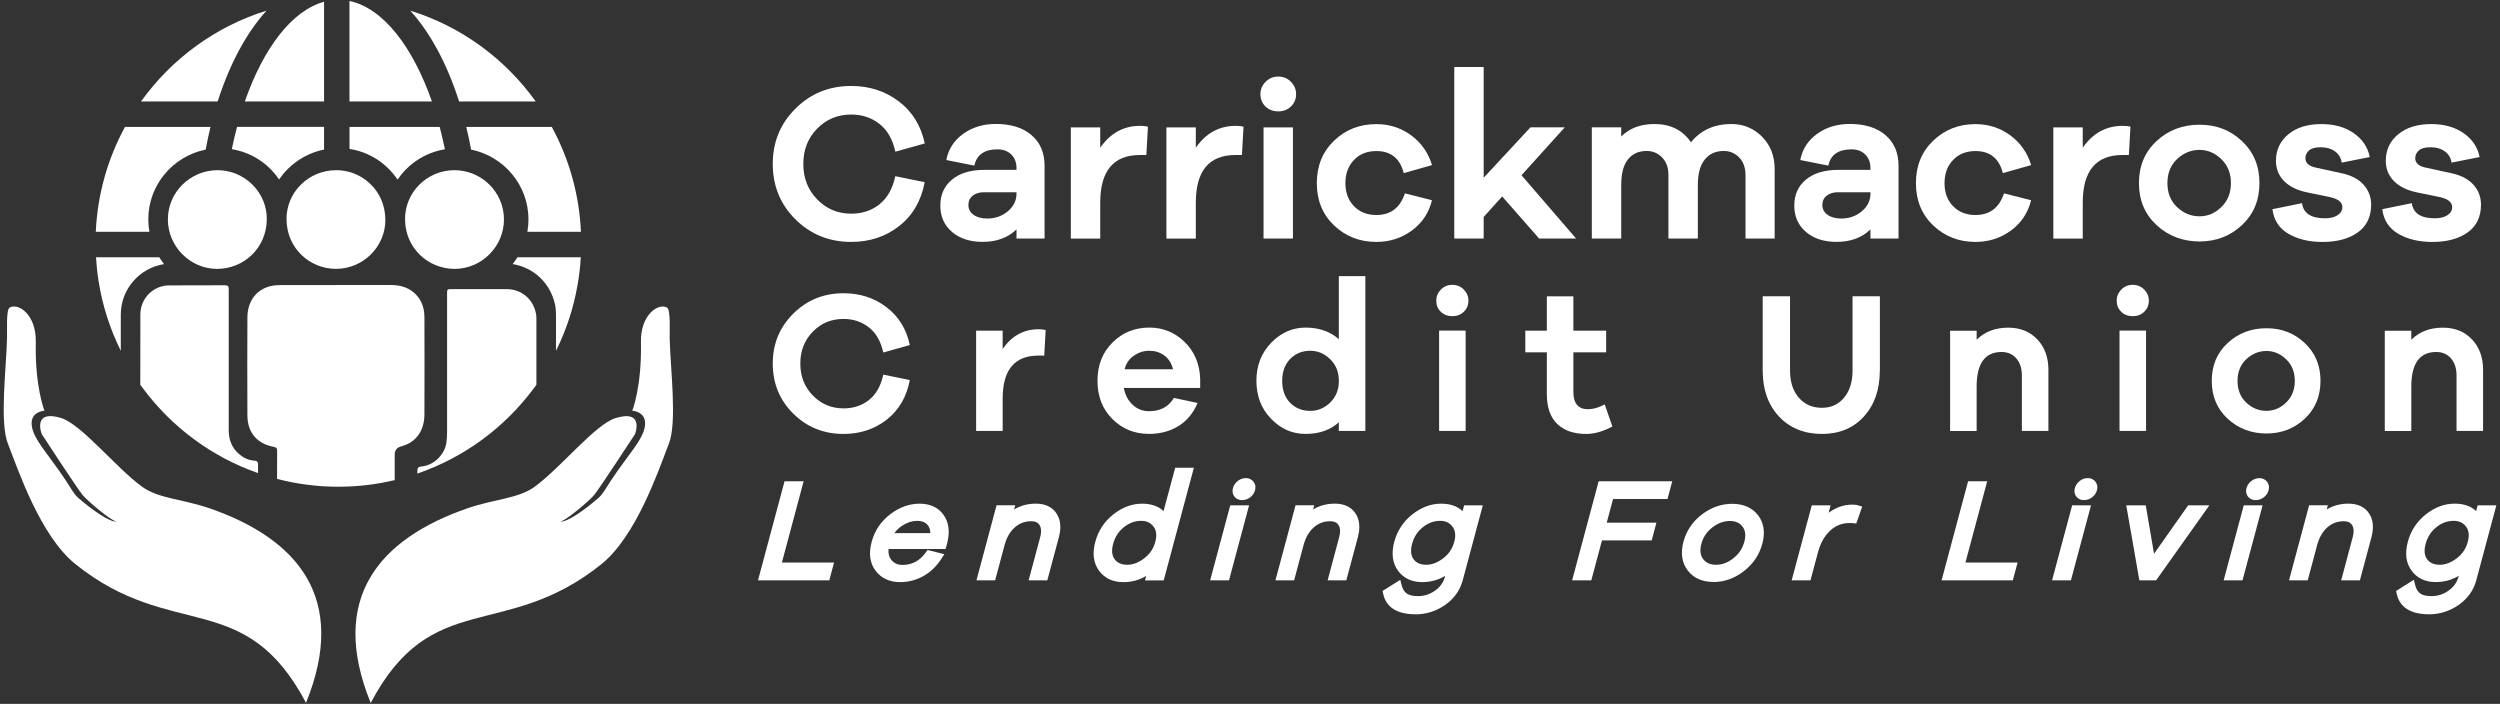 <svg width="618" height="174" viewBox="0 0 618 174" fill="none" xmlns="http://www.w3.org/2000/svg">
<rect x="0" y="0" width="618" height="174" fill="#333333" stroke="none"/>
<path d="M214.817 98.87C216.577 97.48 217.747 95.39 218.347 92.61L224.907 93.95C224.117 98.12 222.207 101.38 219.197 103.74C216.187 106.09 212.627 107.27 208.517 107.27C203.617 107.27 199.477 105.6 196.097 102.25C192.717 98.9 191.027 94.78 191.027 89.88C191.027 84.98 192.717 80.9 196.097 77.53C199.477 74.17 203.617 72.49 208.517 72.49C212.587 72.49 216.137 73.64 219.147 75.94C222.157 78.24 224.077 81.36 224.907 85.3L218.347 87.14C217.747 84.39 216.567 82.32 214.797 80.93C213.027 79.54 210.927 78.84 208.517 78.84C205.507 78.84 202.967 79.89 200.917 82C198.867 84.1 197.837 86.73 197.837 89.87C197.837 93.01 198.867 95.65 200.937 97.77C203.007 99.89 205.537 100.95 208.517 100.95C210.967 100.95 213.067 100.26 214.827 98.86L214.817 98.87Z" fill="white"/>
<path d="M258.487 81.59L258.137 87.9H256.697C250.797 87.9 247.857 91.44 247.857 98.53V106.53H241.297V81.74H247.857V86.26C250.107 83.01 253.077 81.39 256.747 81.39C257.507 81.39 258.087 81.46 258.487 81.59Z" fill="white"/>
<path d="M296.687 95.889H277.807C278.137 97.65 278.877 99.04 280.017 100.089C281.157 101.129 282.497 101.649 284.017 101.649C286.837 101.649 288.887 100.559 290.177 98.37L296.037 99.609C294.977 102.129 293.407 104.029 291.317 105.319C289.227 106.609 286.797 107.259 284.017 107.259C280.437 107.259 277.427 106.029 274.977 103.579C272.527 101.129 271.297 97.98 271.297 94.139C271.297 90.299 272.527 87.139 274.997 84.68C277.467 82.21 280.507 80.98 284.117 80.98C287.497 80.98 290.397 82.159 292.837 84.529C295.267 86.9 296.557 89.939 296.687 93.65V95.889ZM280.317 87.9C279.137 88.689 278.367 89.82 278.007 91.279H289.977C289.577 89.76 288.847 88.609 287.787 87.85C286.727 87.09 285.497 86.71 284.107 86.71C282.717 86.71 281.487 87.109 280.307 87.9H280.317Z" fill="white"/>
<path d="M337.516 106.52H330.956V104.38C328.866 106.3 326.136 107.26 322.756 107.26C319.376 107.26 316.626 106.02 314.216 103.53C311.796 101.05 310.586 97.92 310.586 94.14C310.586 90.36 311.806 87.23 314.236 84.73C316.666 82.23 319.506 80.98 322.756 80.98C326.006 80.98 328.866 81.94 330.956 83.86V68.26H337.516V106.51V106.52ZM328.826 99.5C330.246 98.13 330.966 96.34 330.966 94.16C330.966 91.98 330.256 90.19 328.826 88.8C327.406 87.41 325.766 86.71 323.906 86.71C321.886 86.71 320.226 87.39 318.916 88.75C317.606 90.11 316.956 91.91 316.956 94.17C316.956 96.43 317.606 98.22 318.916 99.56C320.226 100.9 321.886 101.57 323.906 101.57C325.756 101.57 327.396 100.88 328.826 99.51V99.5Z" fill="white"/>
<path d="M361.857 71.58C362.617 72.36 362.997 73.28 362.997 74.34C362.997 75.4 362.617 76.34 361.857 77.07C361.097 77.8 360.147 78.16 359.027 78.16C357.907 78.16 356.917 77.8 356.167 77.07C355.427 76.34 355.047 75.43 355.047 74.34C355.047 73.25 355.427 72.36 356.187 71.58C356.947 70.8 357.897 70.41 359.017 70.41C360.137 70.41 361.087 70.8 361.847 71.58H361.857ZM355.747 106.52V81.73H362.307V106.52H355.747Z" fill="white"/>
<path d="M398.569 105.43C396.279 106.66 394.129 107.27 392.109 107.27C389.059 107.27 386.679 106.45 384.959 104.81C383.239 103.17 382.379 100.69 382.379 97.38V87.1H377.059V81.74H382.379V73.25H388.939V81.74H397.039V87.1H388.939V96.89C388.939 99.74 390.149 101.16 392.569 101.16C393.829 101.16 395.199 100.76 396.689 99.97L398.579 105.43H398.569Z" fill="white"/>
<path d="M464.688 91.62C464.688 96.29 463.378 100.06 460.768 102.95C458.148 105.83 454.688 107.27 450.388 107.27C446.088 107.27 442.438 105.83 439.758 102.95C437.078 100.07 435.738 96.29 435.738 91.62V73.24H442.498V91.62C442.498 94.4 443.218 96.63 444.658 98.3C446.098 99.97 448.008 100.81 450.398 100.81C452.648 100.81 454.468 99.97 455.858 98.3C457.248 96.63 457.948 94.4 457.948 91.62V73.24H464.708V91.62H464.688Z" fill="white"/>
<path d="M503.636 83.9C505.456 85.84 506.366 88.35 506.366 91.43V106.53H499.806V92.82C499.806 91.06 499.346 89.66 498.436 88.6C497.526 87.54 496.306 87.01 494.786 87.01C490.676 87.01 488.626 89.86 488.626 95.56V106.54H482.066V81.75H488.626V83.98C490.616 81.99 493.216 81 496.426 81C499.406 81 501.806 81.97 503.626 83.91L503.636 83.9Z" fill="white"/>
<path d="M530.056 71.58C530.816 72.36 531.196 73.28 531.196 74.34C531.196 75.4 530.816 76.34 530.056 77.07C529.296 77.8 528.356 78.16 527.226 78.16C526.096 78.16 525.116 77.8 524.366 77.07C523.616 76.34 523.246 75.43 523.246 74.34C523.246 73.25 523.626 72.36 524.386 71.58C525.146 70.8 526.096 70.41 527.216 70.41C528.336 70.41 529.286 70.8 530.046 71.58H530.056ZM523.946 106.52V81.73H530.506V106.52H523.946Z" fill="white"/>
<path d="M569.726 84.79C572.326 87.22 573.626 90.35 573.626 94.15C573.626 97.95 572.326 101.08 569.726 103.51C567.126 105.94 563.976 107.16 560.266 107.16C556.556 107.16 553.296 105.94 550.676 103.51C548.056 101.08 546.746 97.96 546.746 94.15C546.746 90.34 548.056 87.22 550.676 84.79C553.296 82.36 556.486 81.14 560.266 81.14C564.046 81.14 567.126 82.36 569.726 84.79ZM565.136 99.5C566.556 98.13 567.276 96.34 567.276 94.16C567.276 91.98 566.566 90.19 565.136 88.82C563.706 87.45 562.086 86.76 560.266 86.76C558.446 86.76 556.716 87.44 555.276 88.8C553.836 90.16 553.116 91.95 553.116 94.16C553.116 96.37 553.836 98.17 555.276 99.52C556.716 100.88 558.376 101.56 560.266 101.56C562.156 101.56 563.706 100.87 565.136 99.5Z" fill="white"/>
<path d="M611.086 83.9C612.906 85.84 613.816 88.35 613.816 91.43V106.53H607.256V92.82C607.256 91.06 606.796 89.66 605.886 88.6C604.976 87.54 603.756 87.01 602.236 87.01C598.126 87.01 596.076 89.86 596.076 95.56V106.54H589.516V81.75H596.076V83.98C598.066 81.99 600.666 81 603.876 81C606.856 81 609.256 81.97 611.076 83.91L611.086 83.9Z" fill="white"/>
<path d="M217.407 50.491C219.357 48.951 220.657 46.641 221.317 43.551L228.587 45.041C227.707 49.671 225.597 53.281 222.257 55.891C218.917 58.501 214.967 59.801 210.417 59.801C204.987 59.801 200.397 57.951 196.647 54.241C192.907 50.531 191.027 45.961 191.027 40.531C191.027 35.101 192.897 30.571 196.647 26.841C200.397 23.111 204.977 21.251 210.417 21.251C214.937 21.251 218.857 22.531 222.207 25.081C225.547 27.631 227.677 31.091 228.597 35.461L221.327 37.501C220.667 34.451 219.357 32.161 217.387 30.621C215.427 29.081 213.097 28.311 210.417 28.311C207.077 28.311 204.267 29.481 201.987 31.811C199.707 34.141 198.577 37.051 198.577 40.541C198.577 44.031 199.727 46.951 202.017 49.301C204.307 51.651 207.107 52.821 210.417 52.821C213.137 52.821 215.467 52.051 217.407 50.511V50.491Z" fill="white"/>
<path d="M254.969 33.391C257.139 35.211 258.219 37.751 258.219 41.021V58.971H251.279V56.711C249.149 58.771 246.359 59.791 242.909 59.791C239.749 59.791 237.219 58.961 235.309 57.311C233.399 55.661 232.449 53.491 232.449 50.811C232.449 48.131 233.409 45.991 235.339 44.391C237.269 42.791 239.939 41.991 243.349 41.991H251.279V41.551C251.279 40.161 250.849 39.041 249.989 38.191C249.129 37.351 247.999 36.921 246.599 36.921C243.329 36.921 241.419 38.261 240.869 40.941L233.929 39.561C234.439 36.881 235.829 34.721 238.089 33.091C240.349 31.461 243.039 30.641 246.159 30.641C249.869 30.641 252.809 31.551 254.969 33.371V33.391ZM249.129 52.231C250.559 51.041 251.279 49.581 251.279 47.851V47.521H243.239C242.099 47.521 241.169 47.801 240.459 48.371C239.739 48.941 239.389 49.701 239.389 50.661C239.389 51.691 239.819 52.511 240.679 53.111C241.539 53.721 242.669 54.021 244.069 54.021C246.019 54.021 247.699 53.421 249.139 52.231H249.129Z" fill="white"/>
<path d="M283.767 31.33L283.377 38.32H281.777C275.237 38.32 271.977 42.25 271.977 50.11V58.98H264.707V31.5H271.977V36.51C274.477 32.91 277.757 31.11 281.837 31.11C282.677 31.11 283.327 31.18 283.767 31.33Z" fill="white"/>
<path d="M307.396 31.33L307.006 38.32H305.406C298.866 38.32 295.606 42.25 295.606 50.11V58.98H288.336V31.5H295.606V36.51C298.106 32.91 301.386 31.11 305.466 31.11C306.306 31.11 306.956 31.18 307.396 31.33Z" fill="white"/>
<path d="M319.128 20.231C319.968 21.091 320.398 22.111 320.398 23.291C320.398 24.471 319.978 25.511 319.128 26.321C318.288 27.131 317.238 27.531 315.988 27.531C314.738 27.531 313.648 27.131 312.818 26.321C311.988 25.511 311.578 24.501 311.578 23.291C311.578 22.081 311.998 21.101 312.848 20.231C313.688 19.371 314.738 18.931 315.988 18.931C317.238 18.931 318.278 19.361 319.128 20.231ZM312.348 58.971V31.491H319.618V58.971H312.348Z" fill="white"/>
<path d="M347.266 47.791L353.986 49.501C353.216 52.621 351.556 55.121 349.006 56.991C346.456 58.861 343.526 59.801 340.226 59.801C336.116 59.801 332.636 58.441 329.786 55.731C326.936 53.011 325.516 49.521 325.516 45.271C325.516 41.021 326.936 37.511 329.786 34.781C332.626 32.041 336.106 30.681 340.226 30.681C343.456 30.681 346.326 31.611 348.846 33.461C351.356 35.311 353.076 37.761 353.996 40.811L347.006 42.791C346.086 39.161 343.826 37.341 340.236 37.341C337.956 37.341 336.116 38.071 334.706 39.541C333.296 41.011 332.586 42.921 332.586 45.271C332.586 47.621 333.296 49.521 334.706 50.971C336.116 52.421 337.966 53.151 340.236 53.151C343.756 53.151 346.106 51.371 347.286 47.811L347.266 47.791Z" fill="white"/>
<path d="M380.476 58.971L371.336 48.56L366.766 53.631V58.971H359.496V16.561H366.766V43.931L378.326 31.481H386.806L376.116 43.321L389.606 58.961H380.466L380.476 58.971Z" fill="white"/>
<path d="M435.556 33.78C437.646 35.86 438.696 38.53 438.696 41.79V58.97H431.486V43.27C431.486 41.47 430.976 40.03 429.946 38.95C428.916 37.87 427.636 37.32 426.096 37.32C424.116 37.32 422.556 38.03 421.416 39.44C420.276 40.85 419.706 42.95 419.706 45.75V58.97H412.436V43.27C412.436 41.47 411.926 40.03 410.896 38.95C409.866 37.87 408.586 37.32 407.046 37.32C405.066 37.32 403.526 38.02 402.416 39.41C401.316 40.8 400.766 42.92 400.766 45.74V58.96H393.496V31.48H400.766V33.74C402.826 31.68 405.556 30.66 408.976 30.66C412.936 30.66 415.956 32.16 418.006 35.18C420.426 32.17 423.766 30.66 428.026 30.66C430.966 30.66 433.476 31.7 435.566 33.77L435.556 33.78Z" fill="white"/>
<path d="M466.067 33.391C468.237 35.211 469.317 37.751 469.317 41.021V58.971H462.377V56.711C460.247 58.771 457.457 59.791 454.007 59.791C450.847 59.791 448.317 58.961 446.407 57.311C444.497 55.661 443.547 53.491 443.547 50.811C443.547 48.131 444.507 45.991 446.437 44.391C448.367 42.791 451.037 41.991 454.447 41.991H462.377V41.551C462.377 40.161 461.947 39.041 461.087 38.191C460.227 37.341 459.097 36.921 457.697 36.921C454.427 36.921 452.517 38.261 451.967 40.941L445.027 39.561C445.537 36.881 446.927 34.721 449.187 33.091C451.447 31.461 454.137 30.641 457.257 30.641C460.967 30.641 463.897 31.551 466.067 33.371V33.391ZM460.227 52.231C461.657 51.041 462.377 49.581 462.377 47.851V47.521H454.337C453.197 47.521 452.267 47.801 451.557 48.371C450.837 48.941 450.487 49.701 450.487 50.661C450.487 51.691 450.917 52.511 451.787 53.111C452.647 53.721 453.777 54.021 455.177 54.021C457.127 54.021 458.807 53.421 460.247 52.231H460.227Z" fill="white"/>
<path d="M495.367 47.791L502.087 49.501C501.317 52.621 499.657 55.121 497.107 56.991C494.557 58.861 491.627 59.801 488.327 59.801C484.217 59.801 480.737 58.441 477.887 55.731C475.037 53.011 473.617 49.521 473.617 45.271C473.617 41.021 475.037 37.511 477.887 34.781C480.737 32.041 484.207 30.681 488.327 30.681C491.557 30.681 494.427 31.611 496.947 33.461C499.457 35.311 501.177 37.761 502.097 40.811L495.107 42.791C494.187 39.161 491.927 37.341 488.337 37.341C486.057 37.341 484.217 38.071 482.807 39.541C481.397 41.011 480.687 42.921 480.687 45.271C480.687 47.621 481.397 49.521 482.807 50.971C484.217 52.421 486.067 53.151 488.337 53.151C491.857 53.151 494.207 51.371 495.387 47.811L495.367 47.791Z" fill="white"/>
<path d="M526.646 31.33L526.256 38.32H524.656C518.116 38.32 514.856 42.25 514.856 50.11V58.98H507.586V31.5H514.856V36.51C517.356 32.91 520.636 31.11 524.716 31.11C525.556 31.11 526.206 31.18 526.646 31.33Z" fill="white"/>
<path d="M554.216 34.88C557.096 37.58 558.536 41.04 558.536 45.26C558.536 49.48 557.096 52.94 554.216 55.64C551.336 58.34 547.836 59.69 543.726 59.69C539.616 59.69 535.996 58.34 533.096 55.64C530.196 52.94 528.746 49.48 528.746 45.26C528.746 41.04 530.196 37.58 533.096 34.88C535.996 32.18 539.536 30.83 543.726 30.83C547.916 30.83 551.336 32.18 554.216 34.88ZM549.116 51.18C550.696 49.66 551.486 47.68 551.486 45.26C551.486 42.84 550.696 40.86 549.116 39.34C547.536 37.82 545.736 37.05 543.716 37.05C541.696 37.05 539.776 37.8 538.186 39.31C536.586 40.81 535.786 42.8 535.786 45.26C535.786 47.72 536.586 49.7 538.186 51.21C539.786 52.72 541.626 53.47 543.716 53.47C545.806 53.47 547.536 52.71 549.116 51.18Z" fill="white"/>
<path d="M569.056 50.221C569.386 52.721 571.276 53.961 574.726 53.961C576.046 53.961 577.096 53.701 577.866 53.191C578.636 52.681 579.026 52.021 579.026 51.211C579.026 50.001 578.016 49.171 575.996 48.731L570.376 47.571C567.876 47.061 565.966 46.121 564.626 44.761C563.286 43.401 562.616 41.731 562.616 39.751C562.616 37.071 563.636 34.891 565.676 33.201C567.716 31.511 570.436 30.671 573.856 30.671C577.046 30.671 579.716 31.421 581.866 32.931C584.016 34.441 585.326 36.401 585.806 38.821L578.866 40.201C578.716 39.061 578.176 38.141 577.246 37.451C576.306 36.751 575.106 36.401 573.636 36.401C572.316 36.401 571.356 36.671 570.776 37.201C570.186 37.731 569.896 38.371 569.896 39.101C569.896 40.271 570.726 41.051 572.376 41.411L578.926 42.841C581.276 43.351 583.066 44.301 584.296 45.681C585.526 47.061 586.146 48.701 586.146 50.611C586.146 53.581 585.056 55.861 582.866 57.441C580.676 59.021 577.756 59.811 574.086 59.811C570.816 59.811 568.026 59.141 565.716 57.801C563.406 56.461 562.086 54.431 561.746 51.711L569.066 50.221H569.056Z" fill="white"/>
<path d="M596.208 50.221C596.538 52.721 598.428 53.961 601.878 53.961C603.198 53.961 604.248 53.701 605.018 53.191C605.788 52.681 606.178 52.021 606.178 51.211C606.178 50.001 605.168 49.171 603.148 48.731L597.528 47.571C595.028 47.061 593.118 46.121 591.778 44.761C590.438 43.401 589.768 41.731 589.768 39.751C589.768 37.071 590.788 34.891 592.828 33.201C594.868 31.511 597.588 30.671 601.008 30.671C604.198 30.671 606.868 31.421 609.018 32.931C611.168 34.441 612.478 36.401 612.958 38.821L606.018 40.201C605.868 39.061 605.328 38.141 604.398 37.451C603.458 36.751 602.258 36.401 600.788 36.401C599.468 36.401 598.508 36.671 597.928 37.201C597.338 37.731 597.048 38.371 597.048 39.101C597.048 40.271 597.878 41.051 599.528 41.411L606.078 42.841C608.428 43.351 610.218 44.301 611.448 45.681C612.678 47.061 613.298 48.701 613.298 50.611C613.298 53.581 612.208 55.861 610.018 57.441C607.828 59.021 604.908 59.811 601.238 59.811C597.968 59.811 595.178 59.141 592.868 57.801C590.558 56.461 589.238 54.431 588.898 51.711L596.218 50.221H596.208Z" fill="white"/>
<path d="M204.228 142.46H188.688L194.707 119.97H197.357L191.987 140.05H204.878L204.228 142.47V142.46Z" fill="white"/>
<path d="M204.999 143.46H187.379L193.939 118.97H198.659L193.289 139.05H206.179L204.999 143.47V143.46ZM189.989 141.46H203.459L203.569 141.04H190.679L196.049 120.96H195.469L189.979 141.45L189.989 141.46Z" fill="white"/>
<path d="M232.988 134.71H218.788C218.418 136.5 218.678 137.94 219.548 139.02C220.418 140.11 221.608 140.65 223.108 140.65C225.818 140.65 228.018 139.46 229.698 137.09L231.838 137.63C230.738 139.33 229.368 140.63 227.748 141.54C226.128 142.45 224.378 142.9 222.498 142.9C220.218 142.9 218.458 142.09 217.238 140.48C216.018 138.87 215.738 136.79 216.428 134.24C217.118 131.69 218.518 129.57 220.628 127.94C222.738 126.32 224.968 125.51 227.318 125.51C229.668 125.51 231.268 126.28 232.388 127.81C233.508 129.34 233.788 131.33 233.228 133.77L232.978 134.71H232.988ZM222.488 129.12C221.088 130.03 220.068 131.25 219.408 132.8H230.928C231.128 131.21 230.838 129.97 230.038 129.09C229.238 128.21 228.148 127.76 226.738 127.76C225.328 127.76 223.888 128.21 222.498 129.12H222.488Z" fill="white"/>
<path d="M222.507 143.9C219.907 143.9 217.867 142.95 216.447 141.09C215.027 139.22 214.697 136.83 215.467 133.98C216.207 131.2 217.747 128.9 220.027 127.15C222.307 125.4 224.767 124.51 227.327 124.51C229.887 124.51 231.897 125.42 233.207 127.22C234.507 128.99 234.847 131.27 234.217 133.99L233.757 135.71H219.647C219.547 136.82 219.767 137.71 220.327 138.4C221.007 139.24 221.917 139.65 223.107 139.65C225.497 139.65 227.387 138.62 228.887 136.51L229.287 135.95L233.447 137L232.687 138.17C231.497 140 230.007 141.43 228.247 142.41C226.487 143.4 224.557 143.9 222.507 143.9ZM227.327 126.51C225.217 126.51 223.167 127.26 221.237 128.74C219.287 130.24 218.027 132.12 217.387 134.5C216.787 136.75 216.997 138.52 218.027 139.88C219.057 141.24 220.517 141.9 222.487 141.9C224.187 141.9 225.787 141.49 227.247 140.67C228.327 140.06 229.297 139.25 230.137 138.24H230.077C228.257 140.5 225.907 141.65 223.087 141.65C221.277 141.65 219.817 140.98 218.747 139.65C217.687 138.33 217.357 136.6 217.787 134.51L217.937 133.8H217.867L218.467 132.41C219.207 130.69 220.367 129.3 221.927 128.29C223.477 127.28 225.087 126.77 226.717 126.77C228.347 126.77 229.777 127.33 230.767 128.43C231.757 129.53 232.137 131.05 231.897 132.93L231.797 133.72H232.207L232.257 133.52C232.747 131.39 232.527 129.71 231.577 128.41C230.647 127.14 229.247 126.52 227.307 126.52L227.327 126.51ZM221.097 131.79H229.977C229.967 130.93 229.737 130.25 229.287 129.75C228.687 129.08 227.847 128.75 226.727 128.75C225.497 128.75 224.257 129.15 223.027 129.95C222.247 130.46 221.607 131.06 221.097 131.79Z" fill="white"/>
<path d="M260.319 127.45C261.189 128.75 261.349 130.45 260.779 132.55L258.129 142.45H255.579L258.109 133.02C258.519 131.48 258.429 130.23 257.839 129.28C257.239 128.33 256.259 127.85 254.899 127.85C253.129 127.85 251.579 128.43 250.239 129.6C248.899 130.76 247.949 132.4 247.379 134.5L245.249 142.46H242.699L247.129 125.91H249.679L248.939 128.66C250.909 126.56 253.279 125.5 256.029 125.5C258.019 125.5 259.449 126.15 260.329 127.45H260.319Z" fill="white"/>
<path d="M258.899 143.46H254.279L257.139 132.77C257.479 131.51 257.419 130.52 256.979 129.81C256.719 129.4 256.229 128.85 254.889 128.85C253.359 128.85 252.049 129.34 250.879 130.35C249.699 131.38 248.839 132.86 248.329 134.75L245.999 143.45H241.379L246.349 124.9H250.969L250.689 125.94C252.289 124.98 254.069 124.5 256.019 124.5C258.359 124.5 260.079 125.3 261.149 126.89C262.189 128.43 262.389 130.42 261.749 132.81L258.899 143.46ZM256.889 141.46H257.369L259.819 132.3C260.309 130.47 260.199 129.07 259.489 128.01C258.809 127 257.679 126.51 256.019 126.51C254.859 126.51 253.779 126.71 252.789 127.12C253.459 126.94 254.159 126.86 254.889 126.86C257.039 126.86 258.139 127.89 258.679 128.75C259.429 129.94 259.559 131.47 259.069 133.28L256.879 141.46H256.889ZM243.999 141.46H244.479L246.409 134.24C246.639 133.39 246.929 132.61 247.279 131.89L246.949 132.25L248.379 126.91H247.899L243.999 141.46Z" fill="white"/>
<path d="M286.898 142.46H284.348L285.088 139.71C282.998 141.84 280.518 142.9 277.658 142.9C275.398 142.9 273.678 142.09 272.488 140.47C271.298 138.85 271.048 136.76 271.728 134.21C272.408 131.66 273.778 129.57 275.838 127.95C277.898 126.33 280.058 125.52 282.318 125.52C285.188 125.52 287.088 126.58 288.048 128.71L291.288 116.62H293.838L286.918 142.47L286.898 142.46ZM283.458 138.82C285.018 137.62 286.058 136.08 286.558 134.2C287.058 132.32 286.858 130.75 285.938 129.55C285.018 128.35 283.738 127.75 282.108 127.75C280.338 127.75 278.708 128.34 277.218 129.53C275.728 130.72 274.718 132.27 274.208 134.2C273.698 136.13 273.868 137.68 274.738 138.85C275.608 140.02 276.918 140.61 278.668 140.61C280.298 140.61 281.898 140.01 283.468 138.81L283.458 138.82Z" fill="white"/>
<path d="M277.649 143.9C275.059 143.9 273.049 142.94 271.669 141.06C270.299 139.19 269.989 136.8 270.749 133.95C271.489 131.2 272.989 128.91 275.209 127.16C277.439 125.4 279.829 124.51 282.309 124.51C284.599 124.51 286.379 125.13 287.629 126.36L290.509 115.62H295.129L287.669 143.47H283.049L283.339 142.37C281.629 143.39 279.729 143.91 277.649 143.91V143.9ZM282.309 126.51C280.259 126.51 278.349 127.24 276.449 128.73C274.549 130.23 273.319 132.11 272.689 134.47C272.079 136.73 272.279 138.5 273.289 139.88C274.289 141.24 275.719 141.91 277.659 141.91C279.059 141.91 280.349 141.64 281.529 141.08C280.589 141.44 279.639 141.62 278.669 141.62C276.599 141.62 275.009 140.89 273.939 139.45C272.879 138.02 272.649 136.17 273.239 133.95C273.809 131.82 274.939 130.08 276.599 128.76C278.269 127.44 280.119 126.76 282.109 126.76C284.099 126.76 285.619 127.5 286.739 128.95C287.859 130.4 288.119 132.26 287.529 134.47C287.309 135.29 286.999 136.05 286.599 136.76L287.039 136.31L285.659 141.47H286.139L292.529 117.62H292.049L288.279 131.69L287.129 129.12C286.349 127.37 284.769 126.52 282.319 126.52L282.309 126.51ZM282.109 128.75C280.559 128.75 279.159 129.26 277.839 130.31C276.509 131.37 275.639 132.72 275.169 134.45C274.729 136.08 274.859 137.32 275.539 138.25C276.219 139.16 277.239 139.61 278.659 139.61C280.079 139.61 281.469 139.07 282.849 138.02C284.249 136.95 285.139 135.62 285.589 133.94C286.019 132.34 285.869 131.11 285.139 130.16C284.409 129.21 283.419 128.75 282.099 128.75H282.109Z" fill="white"/>
<path d="M309.079 119.7C309.339 120.04 309.399 120.44 309.279 120.91C309.159 121.38 308.869 121.81 308.449 122.14C308.029 122.46 307.559 122.63 307.039 122.63C306.519 122.63 306.179 122.47 305.929 122.14C305.679 121.81 305.619 121.41 305.749 120.91C305.879 120.41 306.149 120.04 306.579 119.7C307.009 119.36 307.459 119.2 307.959 119.2C308.459 119.2 308.829 119.37 309.079 119.7ZM300.449 142.46L304.879 125.91H307.459L303.029 142.46H300.449Z" fill="white"/>
<path d="M303.808 143.46H299.148L304.118 124.91H308.778L303.808 143.46ZM301.758 141.46H302.268L306.168 126.91H305.658L301.758 141.46ZM307.038 123.62C306.018 123.62 305.438 123.14 305.138 122.74C304.828 122.34 304.518 121.65 304.788 120.65C304.968 119.97 305.368 119.39 305.958 118.91C306.558 118.43 307.238 118.19 307.958 118.19C308.978 118.19 309.558 118.68 309.878 119.09C310.188 119.5 310.508 120.19 310.248 121.17C310.058 121.88 309.658 122.47 309.058 122.93C308.458 123.39 307.778 123.62 307.048 123.62H307.038ZM307.958 120.19C307.688 120.19 307.448 120.28 307.198 120.48C306.938 120.68 306.788 120.9 306.718 121.16C306.668 121.33 306.668 121.45 306.718 121.52C306.738 121.55 306.788 121.62 307.038 121.62C307.328 121.62 307.588 121.53 307.838 121.34C308.088 121.15 308.238 120.93 308.318 120.65C308.378 120.42 308.318 120.35 308.288 120.31C308.258 120.27 308.198 120.2 307.958 120.2V120.19Z" fill="white"/>
<path d="M334.229 127.45C335.099 128.75 335.259 130.45 334.689 132.55L332.039 142.45H329.489L332.019 133.02C332.429 131.48 332.339 130.23 331.749 129.28C331.149 128.33 330.169 127.85 328.809 127.85C327.039 127.85 325.489 128.43 324.149 129.6C322.809 130.76 321.859 132.4 321.289 134.5L319.159 142.46H316.609L321.039 125.91H323.589L322.849 128.66C324.819 126.56 327.189 125.5 329.939 125.5C331.929 125.5 333.359 126.15 334.239 127.45H334.229Z" fill="white"/>
<path d="M332.809 143.46H328.189L331.049 132.77C331.389 131.51 331.339 130.52 330.889 129.81C330.629 129.4 330.139 128.85 328.799 128.85C327.259 128.85 325.949 129.34 324.789 130.35C323.609 131.38 322.749 132.86 322.239 134.75L319.909 143.45H315.289L320.259 124.9H324.879L324.599 125.94C326.199 124.98 327.979 124.5 329.929 124.5C332.269 124.5 333.989 125.3 335.059 126.89C336.099 128.43 336.299 130.42 335.659 132.81L332.809 143.46ZM330.789 141.46H331.269L333.719 132.3C334.209 130.47 334.099 129.07 333.389 128.01C332.709 127 331.579 126.5 329.919 126.5C328.759 126.5 327.679 126.7 326.689 127.11C327.359 126.93 328.059 126.85 328.789 126.85C330.939 126.85 332.039 127.88 332.579 128.74C333.329 129.94 333.459 131.46 332.969 133.28L330.779 141.46H330.789ZM317.899 141.46H318.379L320.309 134.24C320.539 133.39 320.829 132.61 321.179 131.89L320.849 132.24L322.279 126.9H321.799L317.899 141.45V141.46Z" fill="white"/>
<path d="M360.621 143.16C360.011 145.44 358.681 147.3 356.631 148.72C354.581 150.14 352.331 150.85 349.861 150.85C345.811 150.85 343.481 149.42 342.891 146.55L345.511 144.9C345.801 146.06 346.341 146.93 347.111 147.5C347.891 148.07 349.021 148.36 350.521 148.36C352.241 148.36 353.831 147.85 355.281 146.83C356.731 145.81 357.681 144.48 358.151 142.82L358.991 139.7C356.901 141.83 354.421 142.89 351.561 142.89C349.301 142.89 347.581 142.08 346.391 140.46C345.201 138.84 344.951 136.75 345.631 134.2C346.311 131.65 347.681 129.56 349.741 127.94C351.801 126.32 353.961 125.51 356.221 125.51C359.091 125.51 360.991 126.57 361.951 128.7L362.701 125.91H365.251L360.631 143.17L360.621 143.16ZM357.371 138.82C358.931 137.62 359.971 136.08 360.471 134.2C360.971 132.32 360.771 130.75 359.851 129.55C358.931 128.35 357.651 127.75 356.021 127.75C354.251 127.75 352.621 128.34 351.131 129.53C349.641 130.72 348.631 132.27 348.121 134.2C347.611 136.13 347.781 137.68 348.651 138.85C349.521 140.02 350.831 140.61 352.581 140.61C354.211 140.61 355.811 140.01 357.381 138.81L357.371 138.82Z" fill="white"/>
<path d="M349.86 151.85C344.17 151.85 342.39 149.08 341.91 146.76L341.77 146.08L346.15 143.33L346.49 144.66C346.73 145.6 347.13 146.27 347.72 146.7C348.32 147.14 349.27 147.36 350.54 147.36C352.07 147.36 353.44 146.92 354.72 146.02C355.99 145.13 356.8 144 357.2 142.56L357.25 142.36C355.54 143.38 353.63 143.9 351.56 143.9C348.97 143.9 346.96 142.94 345.58 141.06C344.21 139.19 343.9 136.8 344.66 133.95C345.4 131.2 346.9 128.91 349.12 127.16C351.35 125.4 353.74 124.51 356.22 124.51C358.51 124.51 360.29 125.13 361.54 126.36L361.93 124.92H366.55L361.59 143.44C360.92 145.95 359.44 148.01 357.21 149.56C355 151.09 352.53 151.87 349.88 151.87L349.86 151.85ZM344.04 147.01C344.43 148.13 345.6 149.85 349.86 149.85C352.1 149.85 354.19 149.19 356.05 147.9C357.92 146.61 359.09 144.97 359.64 142.91L363.92 126.91H363.44L362.16 131.68L361.01 129.11C360.23 127.36 358.65 126.51 356.2 126.51C354.15 126.51 352.24 127.24 350.34 128.73C348.44 130.23 347.21 132.11 346.58 134.47C345.97 136.73 346.17 138.5 347.18 139.88C348.18 141.24 349.61 141.91 351.55 141.91C352.95 141.91 354.23 141.64 355.42 141.08C354.48 141.44 353.53 141.62 352.57 141.62C350.5 141.62 348.91 140.89 347.84 139.45C346.78 138.02 346.55 136.17 347.14 133.95C347.71 131.82 348.84 130.08 350.5 128.76C352.17 127.44 354.02 126.76 356.01 126.76C358 126.76 359.52 127.5 360.63 128.95C361.75 130.4 362.01 132.26 361.42 134.47C361.2 135.29 360.89 136.05 360.49 136.76L360.93 136.31L359.11 143.1C358.58 144.99 357.48 146.52 355.85 147.67C354.24 148.8 352.44 149.38 350.52 149.38C348.78 149.38 347.47 149.04 346.51 148.33C345.86 147.86 345.35 147.22 344.98 146.43L344.03 147.02L344.04 147.01ZM356.01 128.75C354.46 128.75 353.06 129.26 351.74 130.31C350.41 131.37 349.53 132.72 349.07 134.45C348.63 136.08 348.76 137.32 349.44 138.25C350.12 139.16 351.14 139.61 352.56 139.61C353.98 139.61 355.37 139.07 356.75 138.02C358.15 136.95 359.04 135.62 359.49 133.94C359.92 132.34 359.77 131.11 359.04 130.16C358.31 129.21 357.32 128.75 356 128.75H356.01Z" fill="white"/>
<path d="M395.86 130.21H408.15L407.51 132.59H395.22L392.58 142.46H389.93L395.95 119.97H412.07L411.43 122.35H397.97L395.87 130.21H395.86Z" fill="white"/>
<path d="M393.349 143.46H388.629L395.189 118.97H413.379L412.209 123.35H398.749L397.179 129.21H409.469L408.299 133.59H396.009L393.369 143.46H393.349ZM391.239 141.46H391.819L394.459 131.59H406.749L406.849 131.21H394.559L397.199 121.35H410.659L410.759 120.97H396.719L391.229 141.46H391.239Z" fill="white"/>
<path d="M433.8 127.97C435.06 129.59 435.35 131.66 434.68 134.16C434.01 136.66 432.61 138.74 430.48 140.39C428.35 142.04 426.05 142.86 423.59 142.86C421.13 142.86 419.24 142.04 417.99 140.39C416.74 138.75 416.45 136.67 417.12 134.16C417.79 131.65 419.19 129.59 421.31 127.97C423.43 126.35 425.74 125.54 428.22 125.54C430.7 125.54 432.54 126.35 433.8 127.97ZM429.09 138.8C430.63 137.59 431.66 136.05 432.16 134.17C432.66 132.29 432.46 130.78 431.56 129.59C430.66 128.39 429.35 127.79 427.63 127.79C425.91 127.79 424.23 128.39 422.68 129.59C421.13 130.79 420.1 132.32 419.61 134.17C419.12 136.02 419.31 137.59 420.22 138.8C421.13 140.01 422.45 140.61 424.2 140.61C425.95 140.61 427.56 140.01 429.1 138.8H429.09Z" fill="white"/>
<path d="M423.59 143.86C420.79 143.86 418.64 142.9 417.19 141C415.75 139.1 415.4 136.72 416.15 133.91C416.88 131.2 418.41 128.93 420.7 127.18C422.99 125.43 425.52 124.54 428.22 124.54C430.92 124.54 433.14 125.49 434.59 127.36C436.04 129.24 436.4 131.61 435.64 134.43C434.91 137.14 433.38 139.42 431.08 141.19C428.78 142.97 426.26 143.87 423.58 143.87L423.59 143.86ZM428.23 126.54C425.95 126.54 423.89 127.27 421.92 128.77C419.96 130.27 418.7 132.12 418.09 134.43C417.5 136.64 417.73 138.4 418.79 139.79C419.85 141.19 421.42 141.86 423.59 141.86C425.76 141.86 427.9 141.12 429.87 139.6C431.81 138.1 433.11 136.18 433.72 133.9C434.31 131.69 434.08 129.95 433.02 128.58C431.95 127.2 430.39 126.53 428.24 126.53L428.23 126.54ZM424.19 141.61C422.12 141.61 420.51 140.86 419.41 139.4C418.31 137.94 418.05 136.09 418.64 133.91C419.19 131.84 420.35 130.12 422.07 128.79C423.79 127.46 425.66 126.79 427.63 126.79C429.6 126.79 431.27 127.53 432.36 128.99C433.45 130.44 433.71 132.27 433.13 134.43C432.57 136.51 431.42 138.25 429.71 139.59C427.99 140.93 426.14 141.62 424.19 141.62V141.61ZM427.63 128.79C426.1 128.79 424.68 129.31 423.3 130.38C421.91 131.45 421.03 132.77 420.58 134.43C420.16 136.01 420.3 137.25 421.02 138.2C421.73 139.15 422.77 139.61 424.2 139.61C425.71 139.61 427.11 139.09 428.48 138.01C429.86 136.93 430.75 135.59 431.2 133.91C431.62 132.35 431.47 131.13 430.76 130.19C430.05 129.25 429.03 128.79 427.63 128.79Z" fill="white"/>
<path d="M459.047 125.88L458.187 128.33C457.997 128.31 457.667 128.3 457.227 128.3C455.097 128.3 453.267 129.02 451.737 130.45C450.197 131.88 449.117 133.76 448.497 136.09L446.787 142.47H444.207L448.637 125.92H451.217L450.127 129.98C452.427 127.16 455.017 125.75 457.907 125.75C458.377 125.75 458.757 125.79 459.047 125.88Z" fill="white"/>
<path d="M447.558 143.46H442.898L447.868 124.91H452.528L452.038 126.75C453.848 125.42 455.818 124.74 457.918 124.74C458.498 124.74 458.958 124.8 459.348 124.92L460.338 125.23L458.868 129.41L458.078 129.32C457.908 129.3 457.618 129.29 457.228 129.29C455.348 129.29 453.778 129.91 452.418 131.17C451.028 132.47 450.038 134.21 449.458 136.34L447.548 143.46H447.558ZM445.508 141.46H446.018L447.528 135.82C447.698 135.18 447.908 134.57 448.138 133.99L447.948 134.22L449.908 126.91H449.398L445.498 141.46H445.508ZM457.688 126.74C456.338 126.78 455.068 127.16 453.868 127.91C454.908 127.5 456.028 127.29 457.228 127.29C457.318 127.29 457.408 127.29 457.498 127.29L457.688 126.74Z" fill="white"/>
<path d="M496.798 142.46H481.258L487.278 119.97H489.928L484.558 140.05H497.448L496.798 142.47V142.46Z" fill="white"/>
<path d="M497.567 143.46H479.957L486.517 118.97H491.237L485.857 139.05H498.747L497.567 143.47V143.46ZM482.557 141.46H496.027L496.137 141.04H483.247L488.627 120.96H488.047L482.557 141.45V141.46Z" fill="white"/>
<path d="M517.208 119.7C517.468 120.04 517.528 120.44 517.408 120.91C517.288 121.38 516.998 121.81 516.578 122.14C516.158 122.46 515.688 122.63 515.168 122.63C514.648 122.63 514.308 122.47 514.058 122.14C513.808 121.81 513.748 121.41 513.878 120.91C514.008 120.41 514.278 120.04 514.708 119.7C515.138 119.36 515.588 119.2 516.088 119.2C516.588 119.2 516.958 119.37 517.208 119.7ZM508.578 142.46L513.008 125.91H515.598L511.168 142.46H508.578Z" fill="white"/>
<path d="M511.93 143.46H507.27L512.24 124.91H516.9L511.93 143.46ZM509.88 141.46H510.4L514.299 126.91H513.78L509.88 141.46ZM515.159 123.62C514.149 123.62 513.57 123.14 513.26 122.74C512.95 122.34 512.639 121.65 512.909 120.65C513.089 119.97 513.49 119.39 514.08 118.91C514.68 118.43 515.36 118.19 516.08 118.19C517.1 118.19 517.68 118.68 518 119.09C518.31 119.5 518.63 120.19 518.37 121.17C518.18 121.88 517.78 122.47 517.18 122.93C516.58 123.39 515.899 123.62 515.159 123.62ZM516.08 120.19C515.81 120.19 515.57 120.28 515.32 120.48C515.06 120.68 514.91 120.9 514.84 121.16C514.79 121.33 514.79 121.45 514.84 121.52C514.86 121.55 514.909 121.61 515.159 121.61C515.459 121.61 515.71 121.52 515.96 121.33C516.21 121.14 516.36 120.92 516.43 120.64C516.49 120.41 516.429 120.34 516.409 120.3C516.389 120.26 516.32 120.19 516.08 120.19Z" fill="white"/>
<path d="M532.481 142.46H529.691L526.801 125.91H529.591L531.911 139.44L541.441 125.91H544.231L532.481 142.46Z" fill="white"/>
<path d="M532.989 143.46H528.849L525.609 124.91H530.429L532.479 136.89L540.919 124.91H546.159L532.989 143.46ZM531.709 141.46H531.959L542.289 126.91H541.959L531.709 141.46ZM530.529 141.46H531.239L528.739 126.91H527.989L530.529 141.46Z" fill="white"/>
<path d="M559.626 119.7C559.886 120.04 559.946 120.44 559.826 120.91C559.706 121.38 559.416 121.81 558.996 122.14C558.576 122.46 558.106 122.63 557.586 122.63C557.066 122.63 556.726 122.47 556.476 122.14C556.226 121.81 556.166 121.41 556.296 120.91C556.426 120.41 556.696 120.04 557.126 119.7C557.556 119.36 558.006 119.2 558.506 119.2C559.006 119.2 559.376 119.37 559.626 119.7ZM550.996 142.46L555.426 125.91H558.006L553.576 142.46H550.996Z" fill="white"/>
<path d="M554.347 143.46H549.688L554.657 124.91H559.318L554.347 143.46ZM552.297 141.46H552.807L556.708 126.91H556.198L552.297 141.46ZM557.588 123.62C556.568 123.62 555.988 123.14 555.688 122.74C555.377 122.34 555.068 121.65 555.338 120.65C555.518 119.97 555.918 119.39 556.508 118.92C557.118 118.44 557.788 118.2 558.508 118.2C559.528 118.2 560.107 118.69 560.427 119.1C560.737 119.51 561.057 120.2 560.797 121.18C560.607 121.89 560.207 122.48 559.607 122.94C559.007 123.4 558.327 123.63 557.597 123.63L557.588 123.62ZM558.497 120.19C558.227 120.19 557.987 120.28 557.737 120.48C557.487 120.68 557.328 120.9 557.258 121.16C557.208 121.33 557.208 121.45 557.258 121.52C557.278 121.55 557.328 121.62 557.578 121.62C557.868 121.62 558.128 121.53 558.378 121.34C558.628 121.15 558.777 120.93 558.847 120.65C558.907 120.42 558.848 120.35 558.828 120.31C558.808 120.27 558.737 120.2 558.497 120.2V120.19Z" fill="white"/>
<path d="M584.776 127.45C585.646 128.75 585.806 130.45 585.236 132.55L582.586 142.45H580.036L582.566 133.02C582.976 131.48 582.886 130.23 582.296 129.28C581.696 128.33 580.716 127.85 579.356 127.85C577.586 127.85 576.036 128.43 574.696 129.6C573.356 130.76 572.406 132.4 571.836 134.5L569.706 142.46H567.156L571.586 125.91H574.136L573.396 128.66C575.366 126.56 577.736 125.5 580.486 125.5C582.476 125.5 583.906 126.15 584.786 127.45H584.776Z" fill="white"/>
<path d="M583.358 143.46H578.738L581.598 132.77C581.938 131.51 581.878 130.52 581.438 129.81C581.178 129.4 580.688 128.85 579.348 128.85C577.818 128.85 576.508 129.34 575.338 130.35C574.158 131.38 573.298 132.86 572.798 134.75L570.468 143.45H565.848L570.818 124.9H575.438L575.158 125.94C576.758 124.98 578.538 124.5 580.488 124.5C582.828 124.5 584.548 125.3 585.618 126.89C586.658 128.43 586.858 130.43 586.218 132.81L583.368 143.46H583.358ZM581.338 141.46H581.818L584.268 132.3C584.748 130.5 584.638 129.06 583.938 128.01C583.258 127 582.118 126.51 580.468 126.51C579.308 126.51 578.238 126.71 577.238 127.12C577.908 126.94 578.608 126.86 579.338 126.86C581.488 126.86 582.588 127.89 583.128 128.76C583.878 129.95 584.008 131.48 583.518 133.29L581.328 141.47L581.338 141.46ZM568.448 141.46H568.928L570.858 134.24C571.088 133.39 571.378 132.61 571.728 131.89L571.398 132.24L572.828 126.9H572.348L568.448 141.45V141.46Z" fill="white"/>
<path d="M611.16 143.16C610.55 145.44 609.22 147.3 607.17 148.72C605.12 150.14 602.87 150.85 600.4 150.85C596.35 150.85 594.02 149.42 593.43 146.55L596.05 144.9C596.34 146.06 596.88 146.93 597.65 147.5C598.43 148.07 599.56 148.36 601.06 148.36C602.78 148.36 604.37 147.85 605.82 146.83C607.27 145.81 608.22 144.48 608.69 142.82L609.53 139.7C607.44 141.83 604.96 142.89 602.1 142.89C599.84 142.89 598.11 142.08 596.93 140.46C595.74 138.84 595.49 136.75 596.17 134.2C596.85 131.65 598.22 129.56 600.28 127.94C602.34 126.32 604.5 125.51 606.76 125.51C609.62 125.51 611.53 126.57 612.49 128.7L613.24 125.91H615.79L611.17 143.17L611.16 143.16ZM607.91 138.82C609.47 137.62 610.51 136.08 611.01 134.2C611.51 132.32 611.31 130.75 610.39 129.55C609.47 128.35 608.19 127.75 606.56 127.75C604.79 127.75 603.16 128.34 601.67 129.53C600.18 130.72 599.17 132.27 598.66 134.2C598.15 136.13 598.32 137.68 599.19 138.85C600.06 140.02 601.37 140.61 603.12 140.61C604.75 140.61 606.35 140.01 607.91 138.81V138.82Z" fill="white"/>
<path d="M600.41 151.85C594.72 151.85 592.94 149.08 592.46 146.76L592.32 146.08L596.7 143.33L597.04 144.66C597.28 145.6 597.68 146.27 598.27 146.7C598.87 147.14 599.81 147.36 601.09 147.36C602.62 147.36 603.98 146.92 605.27 146.01C606.54 145.12 607.35 143.99 607.75 142.55L607.8 142.35C606.09 143.37 604.19 143.89 602.11 143.89C599.52 143.89 597.51 142.93 596.13 141.05C594.76 139.18 594.45 136.79 595.21 133.94C595.95 131.19 597.45 128.91 599.67 127.15C601.9 125.39 604.29 124.5 606.77 124.5C609.06 124.5 610.84 125.12 612.09 126.35L612.48 124.91H617.1L612.14 143.43C611.47 145.94 609.99 148 607.76 149.55C605.55 151.08 603.08 151.86 600.42 151.86L600.41 151.85ZM594.59 147.01C594.98 148.13 596.15 149.85 600.41 149.85C602.65 149.85 604.74 149.19 606.61 147.9C608.48 146.61 609.65 144.97 610.2 142.91L614.48 126.91H614L612.72 131.68L611.57 129.11C610.79 127.36 609.21 126.51 606.76 126.51C604.74 126.51 602.77 127.26 600.9 128.73C599 130.23 597.77 132.11 597.14 134.47C596.53 136.73 596.73 138.5 597.74 139.88C598.74 141.24 600.17 141.91 602.11 141.91C603.51 141.91 604.79 141.64 605.97 141.09C605.03 141.45 604.08 141.63 603.12 141.63C601.05 141.63 599.46 140.9 598.39 139.46C597.33 138.03 597.1 136.18 597.69 133.96C598.26 131.83 599.39 130.09 601.05 128.77C602.72 127.45 604.57 126.77 606.56 126.77C608.55 126.77 610.07 127.51 611.18 128.96C612.3 130.41 612.56 132.27 611.97 134.48C611.75 135.3 611.44 136.06 611.04 136.77L611.48 136.32L609.66 143.11C609.13 145 608.04 146.53 606.4 147.68C604.79 148.81 602.99 149.39 601.07 149.39C599.33 149.39 598.02 149.05 597.06 148.34C596.41 147.87 595.9 147.23 595.53 146.44L594.58 147.03L594.59 147.01ZM606.56 128.75C605.01 128.75 603.61 129.26 602.29 130.31C600.96 131.37 600.08 132.73 599.62 134.45C599.18 136.08 599.3 137.32 599.99 138.25C600.67 139.16 601.69 139.61 603.11 139.61C604.53 139.61 605.92 139.07 607.3 138.02C608.7 136.95 609.59 135.62 610.04 133.94C610.47 132.34 610.32 131.11 609.59 130.16C608.86 129.21 607.87 128.75 606.55 128.75H606.56Z" fill="white"/>
<path fill-rule="evenodd" clip-rule="evenodd" d="M165.548 83.551C165.498 81.741 165.818 76.571 164.888 76.041C162.818 74.831 158.298 77.701 158.438 84.621C158.678 95.621 156.298 101.531 156.298 101.531C156.298 101.531 159.828 101.691 159.448 105.161C159.078 108.621 155.328 112.281 150.928 118.931C149.908 120.461 149.088 122.081 147.978 123.051C144.298 126.281 140.158 129.071 138.488 128.971C140.118 128.531 145.588 123.851 146.808 122.451C148.018 121.041 156.968 107.321 156.968 107.321C156.968 107.321 159.408 101.161 152.188 103.341C147.178 104.851 138.598 115.641 132.198 120.301C128.138 123.271 122.278 123.341 115.668 125.611C93.598 133.231 81.158 147.981 91.638 173.771C106.738 145.141 124.778 158.671 148.678 139.451C157.288 132.521 162.738 116.411 165.348 109.671C167.418 104.361 165.738 91.391 165.538 83.571L165.548 83.551Z" fill="white"/>
<path fill-rule="evenodd" clip-rule="evenodd" d="M51.609 125.601C45.009 123.331 39.149 123.261 35.079 120.291C28.689 115.631 20.099 104.841 15.099 103.331C7.879 101.151 10.319 107.311 10.319 107.311C10.319 107.311 19.259 121.031 20.479 122.441C21.699 123.851 27.169 128.531 28.799 128.961C27.139 129.051 22.989 126.261 19.309 123.041C18.209 122.071 17.379 120.451 16.369 118.921C11.959 112.271 8.229 108.621 7.839 105.151C7.469 101.691 10.989 101.521 10.989 101.521C10.989 101.521 8.609 95.611 8.849 84.611C8.999 77.68 4.479 74.82 2.399 76.031C1.469 76.561 1.799 81.731 1.739 83.541C1.539 91.361 -0.121 104.331 1.939 109.641C4.559 116.381 9.999 132.491 18.609 139.421C42.519 158.651 60.539 145.111 75.649 173.741C86.129 147.951 73.699 133.191 51.609 125.581V125.601Z" fill="white"/>
<path d="M137.23 75.42C137.41 76.34 137.44 77.15 137.44 77.77V86.72C139.98 81.61 141.81 76.09 142.8 70.29C143.19 68.08 143.44 65.86 143.57 63.59H127.92C127.55 64.17 127.16 64.74 126.73 65.28C131.96 66.12 136.15 70.06 137.23 75.42Z" fill="white"/>
<path d="M130.638 54.16C130.638 55.22 130.548 56.27 130.368 57.3H143.608C143.188 47.95 140.628 39.14 136.398 31.37H115.258C115.708 33.19 116.098 35.07 116.458 36.98C124.498 38.61 130.598 45.69 130.638 54.16Z" fill="white"/>
<path d="M80.109 0.44C72.159 2.6 65.109 11.91 60.52 25.09H80.109V0.44Z" fill="white"/>
<path d="M86.391 0.24V25.09H106.771C102.021 11.47 94.661 1.99 86.391 0.24Z" fill="white"/>
<path d="M98.268 44.41C98.888 43.5 99.578 42.65 100.358 41.86C103.008 39.2 106.348 37.5 109.978 36.89C109.588 35 109.158 33.16 108.688 31.37H86.398V36.82C91.318 37.56 95.578 40.39 98.278 44.4L98.268 44.41Z" fill="white"/>
<path d="M132.428 25.08C124.888 14.56 114.048 6.55 101.418 2.63C106.378 8.1 110.518 15.8 113.488 25.08H132.428Z" fill="white"/>
<path d="M34.859 25.08H53.809C56.779 15.8 60.919 8.1 65.879 2.63C53.249 6.55 42.409 14.56 34.859 25.08Z" fill="white"/>
<path d="M68.989 44.37C69.599 43.48 70.279 42.64 71.049 41.86C73.559 39.34 76.689 37.66 80.109 36.97V31.36H58.599C58.119 33.15 57.689 34.99 57.309 36.87C60.949 37.47 64.299 39.18 66.949 41.86C67.709 42.64 68.389 43.48 68.989 44.36V44.37Z" fill="white"/>
<path d="M40.55 65.28C40.12 64.74 39.73 64.17 39.37 63.59H23.73C23.851 65.58 24.061 67.56 24.37 69.5C25.331 75.59 27.21 81.37 29.86 86.71C29.86 83.71 29.86 80.71 29.86 77.72C29.881 71.44 34.531 66.22 40.55 65.29V65.28Z" fill="white"/>
<path d="M50.84 36.98C51.2 35.07 51.59 33.19 52.04 31.37H30.9C26.67 39.14 24.1 47.95 23.68 57.3H36.93C36.75 56.3 36.66 55.27 36.66 54.22C36.66 45.72 42.76 38.61 50.84 36.98Z" fill="white"/>
<path d="M99.209 110.34C99.209 110.34 99.259 110.32 99.279 110.31C102.789 109.38 104.899 106.52 104.919 102.48C104.949 94.49 104.939 86.49 104.919 78.5C104.919 76.58 104.479 74.79 103.219 73.26C101.469 71.13 99.139 70.45 96.499 70.45C87.539 70.47 78.579 70.45 69.619 70.47C68.789 70.47 67.949 70.51 67.139 70.67C63.469 71.43 61.179 74.38 61.159 78.46C61.119 86.53 61.119 94.61 61.159 102.68C61.179 106.94 63.539 109.7 67.699 110.47C68.349 110.59 68.509 110.86 68.509 111.47C68.489 113.78 68.489 116.08 68.489 118.39C73.329 119.64 78.399 120.32 83.639 120.32C88.429 120.32 93.099 119.76 97.569 118.68V112.4C97.569 111.3 98.112 110.614 99.199 110.34H99.209Z" fill="white"/>
<path d="M63.8 114.911C63.8 114.191 63.57 113.911 62.86 113.871C61.45 113.781 60.23 113.201 59.15 112.291C57.29 110.741 56.54 108.681 56.54 106.311V89.081C56.54 83.201 56.54 77.331 56.54 71.46C56.54 70.76 56.35 70.52 55.63 70.52C51.02 70.55 46.4 70.52 41.79 70.55C37.87 70.581 34.7 73.77 34.7 77.71C34.7 83.51 34.68 89.32 34.68 95.111C34.89 95.391 35.09 95.671 35.3 95.951C42.41 105.541 52.31 112.941 63.79 116.951V114.911H63.8Z" fill="white"/>
<path d="M132.598 95.11V78.77C132.598 78.34 132.578 77.9 132.488 77.48C131.768 73.89 128.888 71.49 125.228 71.47C120.728 71.45 116.228 71.47 111.728 71.47C110.528 71.47 110.518 71.47 110.518 72.67C110.518 84.05 110.518 95.42 110.518 106.79C110.518 107.63 110.468 108.47 110.368 109.31C110.008 112.31 107.258 115.04 104.258 115.3C103.438 115.37 103.158 115.63 103.168 116.48V117.07C114.778 113.08 124.788 105.65 131.968 95.97C132.178 95.69 132.388 95.41 132.588 95.13L132.598 95.11Z" fill="white"/>
<path d="M112.369 66.47C119.089 66.47 124.619 60.9 124.579 54.19C124.549 47.5 119.049 42.07 112.319 42.07C105.599 42.07 100.079 47.5 100.129 54.24C100.179 61.29 105.749 66.44 112.369 66.47Z" fill="white"/>
<path d="M95.258 54.241C95.178 46.811 89.138 41.981 83.069 42.071C76.329 42.071 70.778 47.491 70.829 54.191C70.879 61.421 76.579 66.431 83.019 66.461C89.739 66.491 95.338 60.971 95.258 54.241Z" fill="white"/>
<path d="M65.95 54.2C66.01 47.54 60.47 42.08 53.8 42.07C47.02 42.07 41.5 47.52 41.5 54.23C41.5 60.92 46.99 66.46 53.66 66.47C60.21 66.47 65.89 61.38 65.95 54.21V54.2Z" fill="white"/>
</svg>
